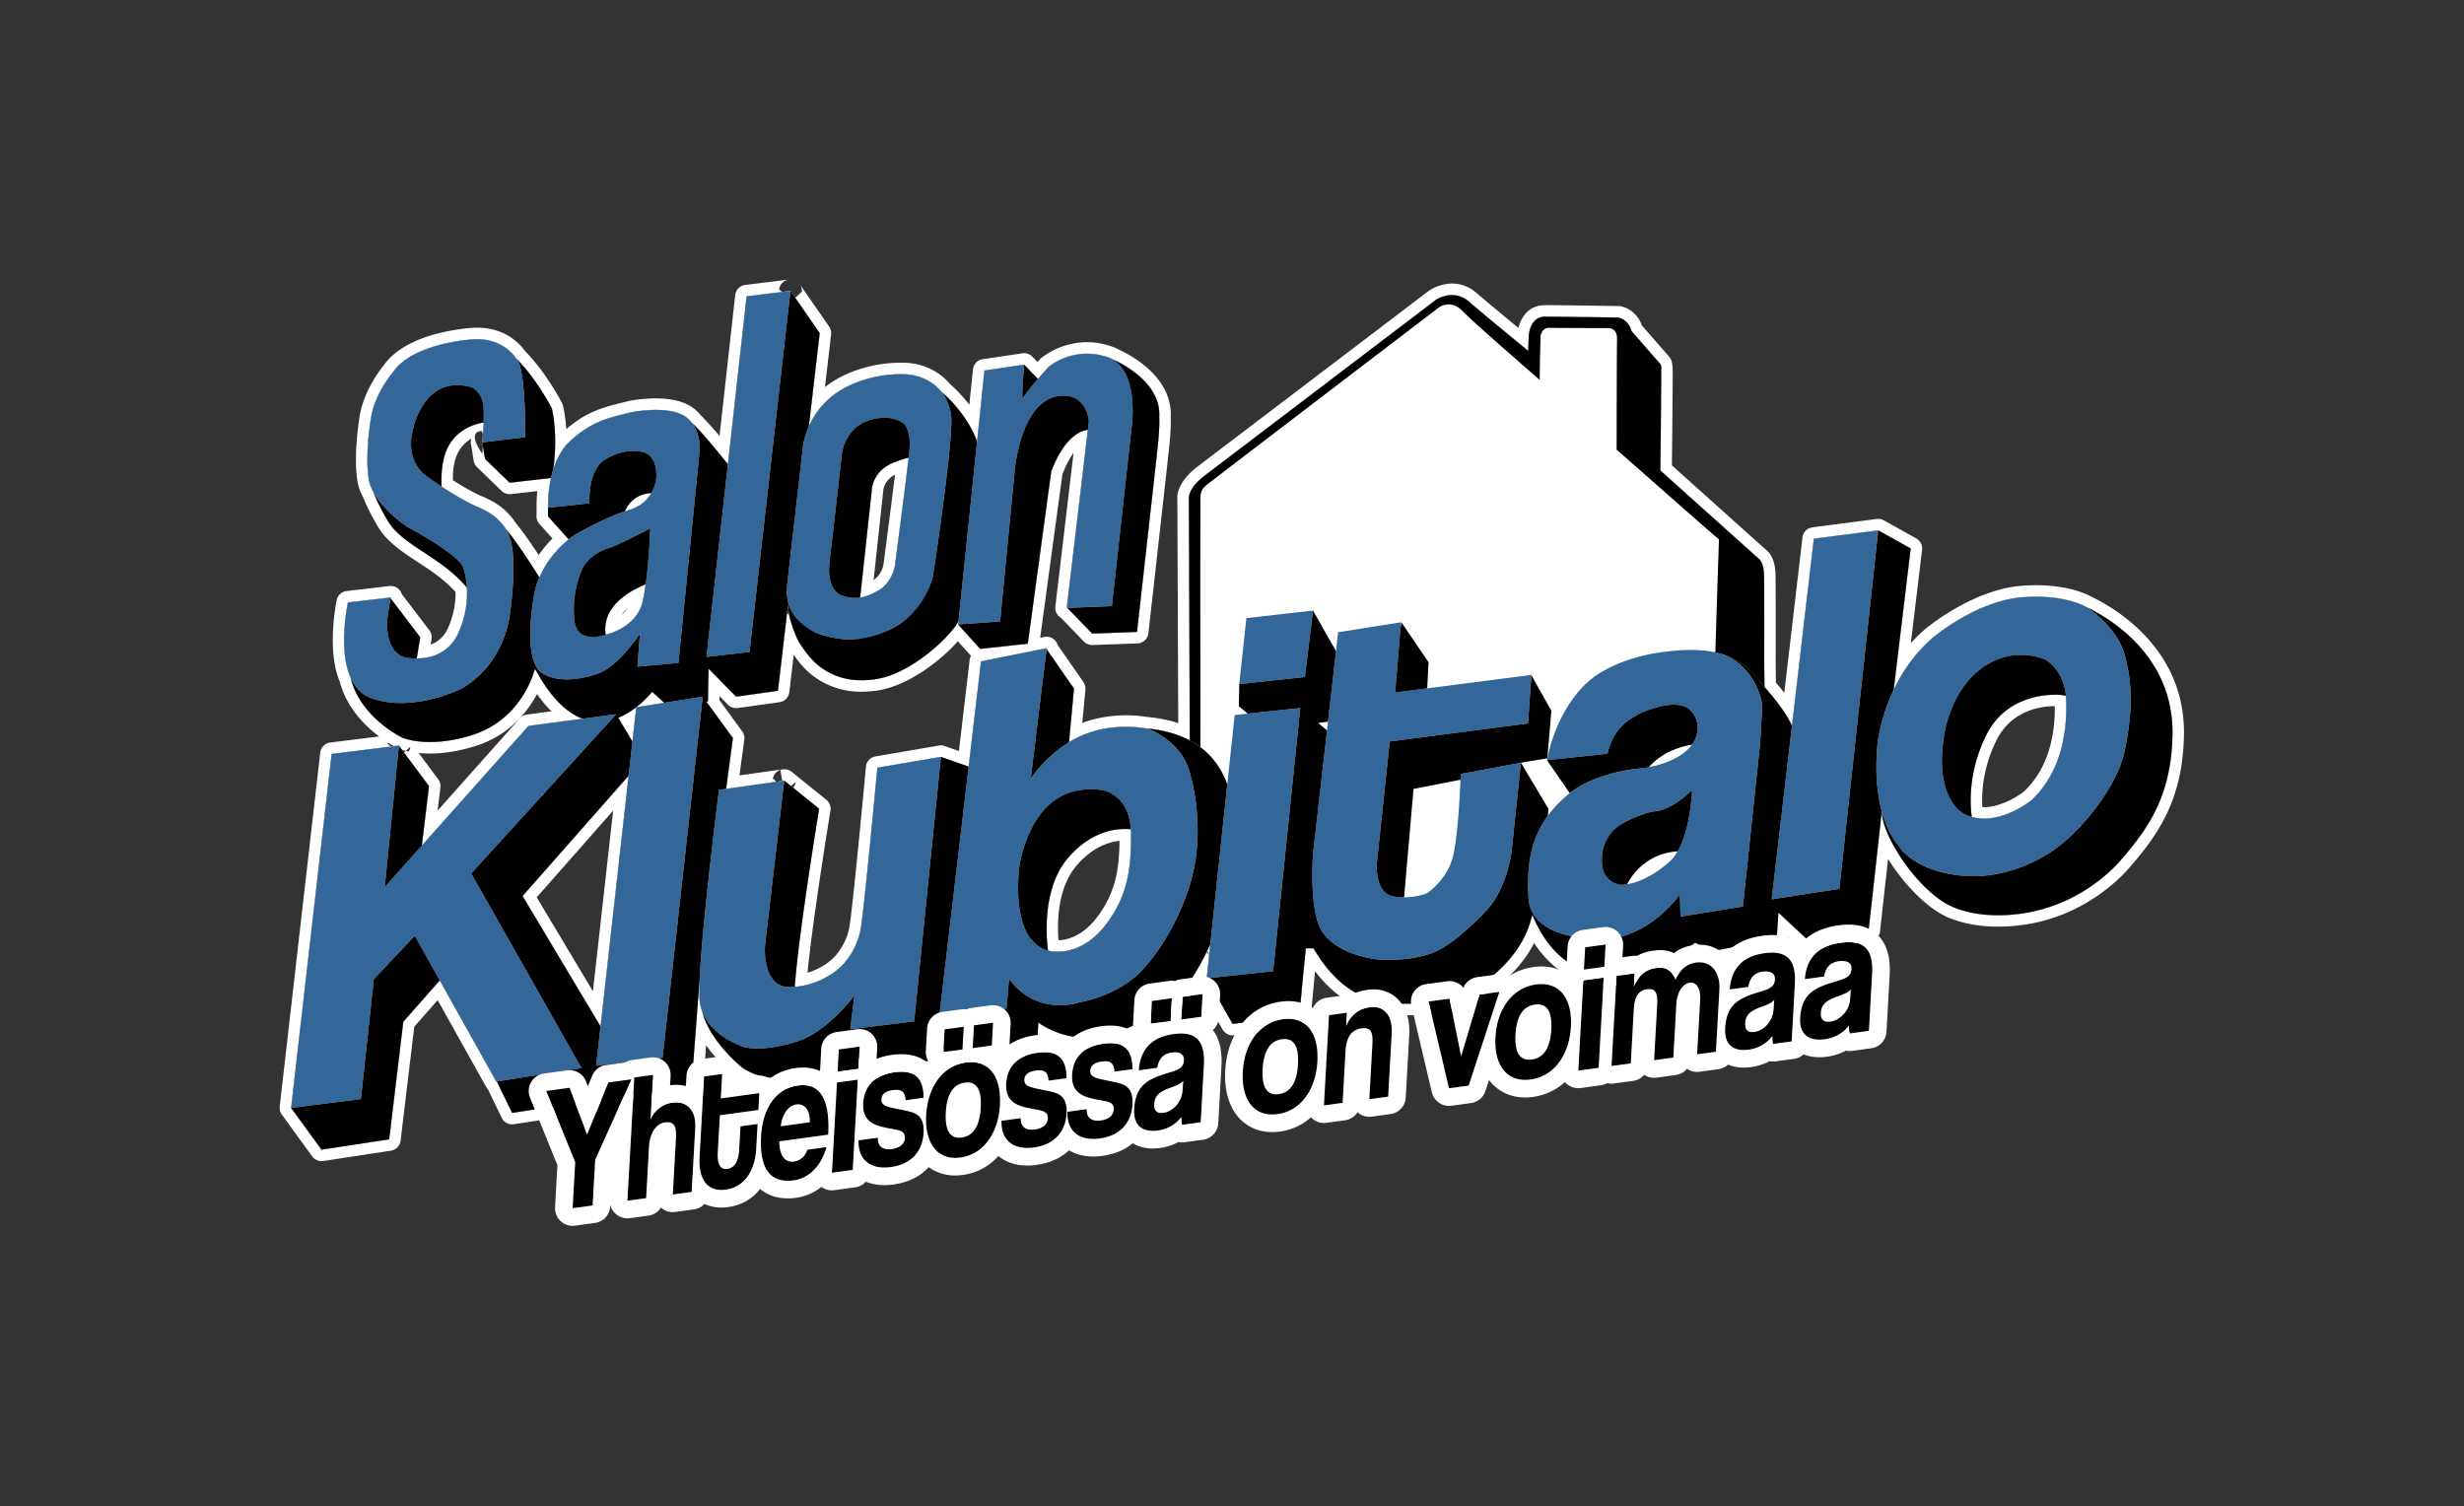 <svg xmlns="http://www.w3.org/2000/svg" xml:space="preserve" style="fill-rule:evenodd;clip-rule:evenodd;stroke-linejoin:round;stroke-miterlimit:2" viewBox="0 0 1289 788"><rect x="0" y="0" width="1289" height="788" fill="#333333" stroke="none"/><path d="M0 0h1288.765v787.3H0z" style="fill:none"/><path d="m412.358 315.365-5.4 46.025-21.861 3.061-14.423-14.627-.334 17.141-.84.077 13.907 19.051-3.546 26.582 30.375-4.284-.01.085.152-.053 18.144 14.647s-10.846 65.702-12.754 93.185c13.782-1.179 22.449-9.107 22.449-9.107s10.057-7.597 12.242-22.462 8.527-83.072 8.527-83.072l33.228-5.684 14.51 5.1 6.477-55.053 34.337-6.884-.053.434 14.357 20.716-2.615 28.017c2.534-1.569 5.271-2.988 8.189-4.133 13.442-5.275 26.322-3.994 31.371-3.167 9.581.806 17.353 3.042 23.608 6.361l.013.007-.503-126.794s-.233-2.878 3.27-7.072c1.246-1.491 2.964-3.149 5.332-4.902l120.539-91.622s8.485-6.016 16.626.207q.378.288.754.613c8.362 7.214 30.988 25.741 30.988 25.741l.328-8.033s.53-9.838 8.526-9.838 38.53.492 38.53.492 5.082.984 6.722 7.05l13.65 15.662c.636.73 1.111 1.082 1.611 1.925.485.818.268 2.451.269 3.462.016 8.554-.385 46.193-.44 51.331-.004.379-.02.415.05.576s.229.261.371.389l51.07 45.798s2.522 1.802 2.718 8.101c.13 4.183.136 24.382.105 43.015-.01 5.437.119 14.408.142 15.944 3.281 3.726 11.461 13.298 14.359 20.389l11.463-97.942 33.666-4.373 16.983 9.461-8.897 73.943c4.239-8.89 10.544-18.499 19.896-26.784 0 0 22.824-19.751 47.572-21.642 20.662-1.58 31.561 4.155 32.944 4.94 12.143 5.728 46.262 25.559 45.436 67.246-.607 30.647-11.861 47.751-25.852 63.927 0 0-16.228 21.317-46.104 28.062 0 0-23.402 6.201-43.067-2.186-16.934-7.223-36.821-36.026-37.04-50.017l-6.899 62.26-32.573 4.372-14.605-13.63c-.544 8.285-.897 13.633-.897 13.633l-33.982 6.6-8.665-4.473s-59.86 45.673-85.206-14.532a89 89 0 0 1-1.581 5.35c-6.559 19.675-25.358 31.043-25.358 31.043s-16.177 13.117-49.843 9.399c-18.547-2.047-30.584-16.1-37.656-28.31h-4.056l-1.452 14.637-1.924 20.778-34.922 4.098-13.554-23.826 1.871-17.597-.073.002c-2.45 5.35-8.618 18.014-14.478 23.607-7.675 7.324-41.956 39.656-75.42 17.16l-.656 13.554-39.568 4.372-10.712-5.246-.655 6.558-37.267 4.89-4.558-5.792s-19.452 7.589-29.635 9.232c-4.04.652-19.468 4.667-32.051-4.231 0 0-16.914-13.657-20.665-29.07a22.5 22.5 0 0 1-1.348-5.415c-.236-1.959-.262-5.105-.126-9.117-.033-.593-.05-.94-.05-.94l-4.248 56.362-32.863 2.824-60.868 9.235-7.865-16.212-.126-.223-.275.043-29.561-52.908-19.079 21.647-7.378 61.484-35.415 5.41-15.904-21.861 21.205-185.162 35.196-4.372-.003.031 15.743 21.174-3.731 31.086 55.76-62.567 28.305-3.774c-8.003-2.976-16.568-10.608-24.86-26.151-1.996 6.96-9.694 27.348-32.848 34.68-22.955 7.269-36.399 1.475-36.399 1.475s-22.134-10.33-27.241-31.458c-6.791-15.162-1.397-39.372-1.397-39.372l22.408-2.623-.081.472 15.492 20.351-1.811 11.109c6.756-.039 16.876-2.201 21.924-13.678 4.008-9.114 4.651-17.4 4.299-23.391-13.561-16.282-33.629-21.922-41.292-34.799-3.557-5.976-5.933-10.886-7.503-14.876-1.133-2.035-1.986-4.15-2.395-6.289-2.405-12.57.875-31.808.875-31.808 1.639-13.335 11.696-25.031 11.696-25.031 10.93-15.74 42.847-17.16 42.847-17.16 12.542-.397 19.088 6.469 21.733 10.259 10.71 10.678 18.491 25.92 18.491 25.92 2.748 12.595 1.658 25.351.75 31.9 1.671-5.305 4.353-10.658 8.65-14.63 11.587-10.712 20.331-12.351 32.463-15.303 0 0 18.801-3.716 27.764 2.186a15.2 15.2 0 0 1 3.662 3.389c3.758 3.642 9.64 10.159 18.805 21.764l9.777-87.893 22.954-2.843v.001l15.302 22.079-5.705 48.834c3.182-7.212 9.573-16.339 22.32-21.945 10.968-4.824 21.158-5.59 27.764-5.386 7.255.224 14.238 3.23 18.965 8.737q.228.266.45.54c6.711 5.661 15.313 16.22 18.513 26.06l3.856-37.267 20.767-3.069 7.197 7.48a286 286 0 0 1 5.649-6.379s13.647-11.626 31.969-4.59q1.037.4 1.964.931c8.893 4.025 24.975 14.305 23.897 29.956 0 0 .361 4.309-.684 14.432-1.008 9.766-10.934 97.99-10.934 97.99l-23.466.855-13.024-13.447-.27.01 11.047-93.166c-4.527.622-12.54 4.41-19.165 21.784l-12.252 90.115-24.894 2.74-11.546-12.788.219-2.117c-1.965 5.974-24.045 28.386-44.217 30.845-8.267 1.007-15.726.498-23.596-3.656-7.87-4.153-11.89-10.084-15.729-15.946-.61-.931-6.25-12.776-5.555-20.448l.007.02-.018-.073.011.053Zm-85.475-47.867.173-.054c3.099-.97 9.715-2.561 13.681-9.525-8.804.617-12.446 6.2-13.854 9.579m704.607 159.878c15.168 4.333 31.24-8.765 31.24-8.765 16.997-15.903 18.855-39.35 18.035-53.778q-.025-.453-.063-.895l-2.178-.363s-27.545-3.278-39.568 21.205c-9.465 19.274-8.363 36.245-7.466 42.595ZM264.549 276.622c4.12 4.994 9.854 12.914 17.613 25.468 2.351-5.424 6.889-13.135 15.327-19.937l-10.835-12.062.059-5.104c-.03-1.667-.041-7.865 1.517-14.926l-21.62 2.462-12.898-12.461-1.37-8.641-.051.006s.522-4.959.715-10.349c-.944.101-11.263 1.401-17.439 10.704-4.826 7.269-4.826 17.861-4.513 22.788 5.58 3.692 12.988 8.206 19.598 10.96 7.593 3.164 11.705 7.599 13.896 11.091Zm64.286 129.21-55.449 62.903 40.776 68.206zm219.366 91.416c3.057.82 5.443.555 5.443.555s13.335 1.093 24.922-14.21 13.117-29.294 13.117-47.22q0-1.32-.079-2.544c-5.973-.626-19.813-.099-32.713 14.786-12.819 14.791-11.923 38.015-10.689 48.632Zm-98.23-184.644c4.045-.621 7.107-2.411 8.659-3.187 7.706-3.853 9.428-12.789 9.428-12.789s5.521-42.019 7.288-57.215c-1.829.469-4.16 1.194-7.125 2.29-11.969 4.427-12.133 14.502-12.133 14.502zM316.86 332.081c.573-.182.905-.312.905-.312s14.974-3.498 18.254-16.505c.691-2.742 1.276-6.053 1.768-9.571-6.413 2.521-23.379 10.74-20.926 26.388Zm15.988 37.89c-2.646 2.043-5.829 4.061-9.404 5.499l7.393 12.475zm0 0 14.611-2.32-6.304-5.768s-3.127 4.09-8.308 8.088Z" style="fill:#fff"/><path d="m416.036 155.817 3.469-3.256a6 6 0 0 0-1.057-3.797l15.302 22.079a6 6 0 0 1 1.028 4.114l-3.221 27.573c3.201-2.552 6.986-4.904 11.461-6.872 11.995-5.276 23.139-6.114 30.364-5.891h.001c8.937.276 17.51 4.042 23.333 10.826l.001.001.188.222c3.26 2.812 6.875 6.637 10.189 10.955l1.92-18.554a6 6 0 0 1 5.091-5.318l20.767-3.069a6 6 0 0 1 5.201 1.775l2.675 2.78c.882-.982 1.429-1.577 1.429-1.577q.248-.27.528-.508s16.212-13.995 38.011-5.624q1.332.513 2.528 1.176c5.993 2.747 14.7 8.011 20.526 15.473 4.307 5.517 7.082 12.173 6.667 19.836.075 1.459.188 6.186-.727 15.051-1.009 9.771-10.94 98.045-10.94 98.045a6 6 0 0 1-5.744 5.325l-23.466.855a6 6 0 0 1-4.528-1.822l-12.077-12.469a6.002 6.002 0 0 1-2.866-5.848l9.533-80.396c-1.905 2.603-3.89 6.227-5.843 11.224l-11.628 85.527 2.208-.443a6 6 0 0 1 6.923 4.148l13.492 19.468a6 6 0 0 1 1.043 3.975l-1.621 17.369c14.24-5.3 27.74-4.059 33.326-3.17 6.316.547 11.908 1.681 16.853 3.295l-.466-117.407c-.093-.803-.341-5.281 4.664-11.273 1.484-1.777 3.518-3.765 6.335-5.854l120.511-91.601.16-.118s12.116-8.551 23.74.335q.516.394 1.03.837c4.904 4.231 14.734 12.368 21.99 18.345a20 20 0 0 1 1.22-3.522c1.967-4.274 5.764-8.411 12.712-8.411 8.016 0 38.627.493 38.627.493q.527.009 1.044.109s7.824 1.226 10.926 9.942l12.828 14.719c.91 1.045 1.531 1.598 2.247 2.804.924 1.556 1.106 4.59 1.11 6.513.014 7.795-.316 39.711-.417 49.27l49.13 44.058c.875.577 4.773 3.648 5.054 12.69.131 4.202.139 24.493.108 43.212v.002c-.008 4.122.065 10.288.111 13.657a161 161 0 0 1 4.377 5.346l9.518-81.321a6 6 0 0 1 5.187-5.253l33.666-4.373a6 6 0 0 1 3.693.708l16.983 9.461a6 6 0 0 1 3.037 5.958l-5.879 48.863a84 84 0 0 1 6.943-6.912l.052-.046s24.514-21.06 51.041-23.088c21.999-1.682 33.947 4.369 36.151 5.586 13.279 6.306 49.573 27.88 48.685 72.701-.642 32.385-12.44 50.518-27.209 67.613-1.66 2.11-18.876 23.189-49.354 30.094-2.095.521-26.313 6.239-46.812-2.504-11.013-4.697-23.345-17.595-31.411-30.613l-4.211 37.997a6 6 0 0 1-5.165 5.286l-32.573 4.372a6 6 0 0 1-4.892-1.56l-5.355-4.997-.067 1.009a6 6 0 0 1-4.843 5.494l-33.982 6.6a6 6 0 0 1-3.896-.558l-5.448-2.812c-5.3 3.521-16.686 10.323-29.948 13.638-12.983 3.245-27.631 3.131-40.489-5.561-5.1-3.448-9.955-8.275-14.274-14.895-8.001 15.576-21.992 25.027-24.426 26.589-2.473 1.893-20.044 14.208-53.975 10.462-16.175-1.785-28.041-11.586-36.214-22.285l-.32 3.221-1.922 20.758a6 6 0 0 1-5.275 5.406l-34.922 4.098a6 6 0 0 1-5.915-2.992l-12.384-21.769c-1.483 2.061-3.001 3.904-4.492 5.328-4.063 3.878-15.194 14.341-29.714 20.891-12.974 5.853-28.51 8.614-44.318 1.785l-.193 3.988a6 6 0 0 1-5.334 5.674l-39.568 4.372a6 6 0 0 1-3.298-.575l-3.263-1.598a6 6 0 0 1-4.684 3.47l-37.267 4.89a6 6 0 0 1-5.496-2.238l-1.845-2.345c-6.502 2.384-19.075 6.772-26.677 7.998-4.605.743-22.129 4.886-36.471-5.256a6 6 0 0 1-.305-.231s-8.174-6.711-14.89-16.214l-1.795 23.816a6 6 0 0 1-5.469 5.527l-32.669 2.808-60.675 9.206a6 6 0 0 1-6.298-3.313l-7.218-14.879a6 6 0 0 1-.887-1.206l-25.427-45.508-12.241 13.889-7.156 59.632a6 6 0 0 1-5.051 5.216l-35.415 5.41a6 6 0 0 1-5.758-2.401l-15.904-21.861a6 6 0 0 1-1.109-4.212l21.205-185.162a6 6 0 0 1 5.222-5.272l25.589-3.178c-7.509-5.66-17.162-15.239-20.627-28.801-7.101-16.64-1.553-42.616-1.553-42.616a6 6 0 0 1 5.159-4.655l22.408-2.623a6 6 0 0 1 6.416 4.144l14.467 19.004a6 6 0 0 1 1.148 4.6l-.474 2.904c3.518-1.308 6.992-3.897 9.172-8.854 3.112-7.078 3.932-13.588 3.871-18.65-7.551-8.41-16.955-13.677-24.817-19.048-6.61-4.516-12.232-9.163-15.711-15.008-3.657-6.145-6.125-11.229-7.787-15.385-1.353-2.502-2.348-5.102-2.849-7.721-2.434-12.721.516-31.844.827-33.781 1.728-13.696 11.254-25.856 12.856-27.818 5.098-7.192 13.851-11.986 22.706-14.906 12.361-4.075 24.655-4.616 24.655-4.616l.077-.003c15.042-.476 23.062 7.604 26.523 12.372 11.155 11.288 19.235 27.076 19.235 27.076.234.459.408.946.518 1.449.896 4.107 1.412 8.231 1.669 12.176 11.484-9.875 20.544-11.75 32.913-14.759q.127-.031.255-.056s7.406-1.469 15.449-1.245c6.045.168 12.356 1.394 16.778 4.306a21.2 21.2 0 0 1 4.821 4.366c2.412 2.362 5.646 5.832 9.964 10.926l8.197-73.685a6 6 0 0 1 5.226-5.291l22.954-2.843a6 6 0 0 0-5.259 5.73q-.02.508.028.964l-16.986 2.104-9.777 87.893c-9.165-11.606-15.047-18.122-18.805-21.764a15.3 15.3 0 0 0-3.662-3.389c-8.963-5.902-27.764-2.186-27.764-2.186-12.133 2.952-20.877 4.591-32.463 15.303-4.297 3.972-6.979 9.325-8.65 14.63.908-6.549 1.998-19.304-.75-31.9 0 0-7.781-15.242-18.491-25.92-2.644-3.79-9.191-10.656-21.733-10.259 0 0-31.917 1.421-42.847 17.16 0 0-10.057 11.696-11.696 25.031 0 0-3.279 19.237-.875 31.808.409 2.139 1.262 4.254 2.395 6.289 1.571 3.989 3.947 8.9 7.503 14.876 7.664 12.877 27.732 18.517 41.292 34.799.352 5.991-.291 14.277-4.299 23.391-5.047 11.478-15.168 13.639-21.924 13.678l1.811-11.109-15.492-20.351.081-.472-22.408 2.623s-5.394 24.21 1.397 39.372c5.107 21.128 27.241 31.458 27.241 31.458s13.444 5.793 36.399-1.475c23.154-7.332 30.853-27.72 32.848-34.68 8.292 15.543 16.858 23.175 24.86 26.151l-28.305 3.774-55.76 62.567 3.731-31.086-12.163-16.359a6 6 0 0 0 1.042-.989q.303-.342.556-.758l-.019-.004a5.996 5.996 0 0 0 .814-2.495l-2.36 2.146a36 36 0 0 1-2.009-.556l-1.604-2.158.003-.031-2.598.323a64 64 0 0 1-3.188-1.914 6 6 0 0 0-.2 1.18q-.044.613.015 1.153l-29.225 3.63-21.205 185.162 15.904 21.861 35.415-5.41 7.378-61.484 19.079-21.647 29.561 52.908.275-.043.126.223 7.865 16.212 60.868-9.235 32.863-2.824 4.248-56.362s.017.347.05.94c-.136 4.011-.11 7.157.126 9.117a22.4 22.4 0 0 0 1.348 5.415c3.751 15.413 20.665 29.07 20.665 29.07 12.583 8.898 28.011 4.883 32.051 4.231 10.183-1.643 29.635-9.232 29.635-9.232l4.558 5.792 37.267-4.89.655-6.558 10.712 5.246 39.568-4.372.656-13.554c33.464 22.495 67.745-9.836 75.42-17.16 4.713-4.498 9.624-13.569 12.642-19.732l1.339 1.489-1.301 12.232 13.554 23.826 34.922-4.098 1.924-20.778 1.452-14.637h4.056c7.072 12.21 19.109 26.262 37.656 28.31 33.666 3.717 49.843-9.399 49.843-9.399s18.8-11.368 25.358-31.043a89 89 0 0 0 1.581-5.35c25.346 60.205 85.206 14.532 85.206 14.532l8.665 4.473 33.982-6.6s.353-5.348.897-13.633l14.605 13.63 32.573-4.372 6.899-62.26c.219 13.991 20.106 42.794 37.04 50.017 19.665 8.388 43.067 2.186 43.067 2.186 29.875-6.745 46.104-28.062 46.104-28.062 13.991-16.176 25.245-33.28 25.852-63.927.826-41.687-33.293-61.518-45.436-67.246-1.383-.785-12.282-6.52-32.944-4.94-24.749 1.891-47.572 21.642-47.572 21.642-9.353 8.285-15.658 17.894-19.896 26.784l8.897-73.943-16.983-9.461-33.666 4.373-11.463 97.942c-2.899-7.091-11.079-16.663-14.359-20.389-.023-1.535-.153-10.506-.142-15.944.031-18.634.026-38.832-.105-43.015-.196-6.299-2.718-8.101-2.718-8.101l-51.07-45.798c-.142-.128-.301-.228-.371-.389s-.054-.197-.05-.576c.055-5.137.455-42.777.44-51.331-.002-1.011.216-2.644-.269-3.462-.5-.843-.975-1.195-1.611-1.925l-13.65-15.662c-1.639-6.066-6.722-7.05-6.722-7.05s-30.535-.492-38.53-.492-8.526 9.838-8.526 9.838l-.328 8.033s-22.626-18.527-30.988-25.741a16 16 0 0 0-.754-.613c-8.141-6.223-16.626-.207-16.626-.207l-120.539 91.622c-2.369 1.754-4.087 3.411-5.332 4.902-3.503 4.194-3.27 7.072-3.27 7.072l.503 126.794-.013-.007c-6.255-3.319-14.027-5.555-23.608-6.361-5.049-.827-17.929-2.108-31.371 3.167-2.918 1.145-5.655 2.565-8.189 4.133l2.615-28.017-14.357-20.716.053-.434-34.337 6.884-6.477 55.053-14.51-5.1-33.228 5.684s-6.34 68.207-8.527 83.072c-2.185 14.865-12.242 22.462-12.242 22.462s-8.667 7.928-22.449 9.107c1.908-27.484 12.754-93.185 12.754-93.185l-13.557-10.944c.611-.743 1.078-1.73 1.231-3.039l-2.358 2.129-3.46-2.793-.152.053.01-.085-1.012.143-.965-5.726.152-.053a6 6 0 0 1 5.736 1l18.144 14.647a6 6 0 0 1 2.151 5.646s-9.024 54.611-12.018 84.844c7.356-2.237 11.744-6.17 11.744-6.17q.208-.19.433-.36s8.125-6.325 9.922-18.547c2.178-14.808 8.488-82.754 8.488-82.754a6 6 0 0 1 4.963-5.359l33.228-5.684a6 6 0 0 1 3.001.254l7.438 2.614 5.601-47.608a6 6 0 0 1 .706-2.2l-6.889-7.631a79 79 0 0 1-6.157 6.281c-9.554 8.745-23.677 18.028-36.939 19.645-9.508 1.159-18.071.472-27.122-4.305-7.374-3.892-11.845-9.082-15.632-14.518l-2.293 19.542a6 6 0 0 1-5.127 5.243l-21.861 3.061a6 6 0 0 1-5.104-1.729l-4.429-4.491-.041 2.084 11.898 16.299a6 6 0 0 1 1.101 4.331l-2.5 18.743 22.544-3.179a6 6 0 0 0-5.143 5.448 6.3 6.3 0 0 0 .019 1.334l-24.414 3.443 3.546-26.582-13.907-19.051.84-.077.334-17.141 14.423 14.627 21.861-3.061 4.701-40.066q.336.04.678.041l-.076-.054h.011l-.001-.001.021.001-.576-.472.02-.173.574.646.037.001.35-.448.013.074-.276.358.292-.267c1.229 6.803 4.715 14.064 5.187 14.785 3.839 5.862 7.859 11.793 15.729 15.946s15.329 4.663 23.596 3.656c20.173-2.458 42.252-24.871 44.217-30.845l-.219 2.117 11.546 12.788 24.894-2.74 12.252-90.115c6.625-17.373 14.639-21.162 19.165-21.784l-11.047 93.166.27-.01 13.024 13.447 23.466-.855s9.926-88.224 10.934-97.99c1.045-10.122.684-14.432.684-14.432 1.078-15.652-15.004-25.931-23.897-29.956a14 14 0 0 0-1.964-.931c-18.322-7.036-31.969 4.59-31.969 4.59s-2.643 2.878-5.649 6.379l-7.197-7.48-20.767 3.069-3.856 37.267c-3.2-9.841-11.801-20.399-18.513-26.06a27 27 0 0 0-.45-.54c-4.727-5.507-11.711-8.513-18.965-8.737-6.606-.204-16.796.562-27.764 5.386-12.747 5.606-19.138 14.733-22.32 21.945l5.705-48.834-11.885-17.148a6 6 0 0 0 1.107-.991c.77-.818 1.358-1.958 1.462-3.546a6 6 0 0 1-1.463 3.546 5.8 5.8 0 0 1-1.146.934l-.859-1.24Zm-8.516-3.861.008-.155c.03-.472.671.034 1.523.933l-1.49.185a6.4 6.4 0 0 1-.042-.962ZM211.338 393.639l.952-.865q.713.177 1.545.35-.24.405-.537.762a5.6 5.6 0 0 1-1.078.94l-.882-1.186Zm-8.645-4.022.016-.187c.051-.505.761.107 1.676 1.131l-1.66.206a6.164 6.164 0 0 1-.032-1.15m429.884 109.702a34 34 0 0 1-1.049-1.895 171 171 0 0 0 1.521-3.227l.073-.002zm-228.32-91.422.02-.198c.061-.528.823.165 1.783 1.281l-1.764.249a5.914 5.914 0 0 1-.039-1.331Zm8.004-86.587a6 6 0 0 1-.594-.052l.046-.391.558.442h-.012zm-193.249 72.593 10.223 13.75a6 6 0 0 1 1.142 4.295l-1.454 12.114 43.046-48.301a6 6 0 0 1 3.686-1.955l12.799-1.707c-2.504-2.495-5.018-5.483-7.515-9.04-5.135 9.676-14.751 21.681-32.083 27.17-12.767 4.043-22.898 4.366-29.845 3.675Zm33.61-166.187c-.136-1.38-.434-2.321-.998-2.253-7.318.882.034 11.032.676 11.898.037-.354.214-2.106.326-4.163l1.088 6.862 12.898 12.461 21.62-2.462c-1.557 7.062-1.547 13.26-1.517 14.926l-.059 5.104 10.835 12.062c-8.438 6.801-12.976 14.513-15.327 19.937-7.759-12.554-13.493-20.474-17.613-25.468-2.191-3.492-6.303-7.928-13.896-11.091-6.61-2.754-14.018-7.268-19.598-10.96-.313-4.927-.313-15.519 4.513-22.788 6.176-9.303 16.495-10.604 17.439-10.704a162 162 0 0 1-.386 6.639Zm-.247 9.705c.082.001.32 0 .685-.044zm-5.836-4.291a6 6 0 0 1-.214-2.332s.048-.453.119-1.232c-2.042 1.201-4.169 2.961-5.877 5.533-3.232 4.868-3.715 11.549-3.645 16.13 4.882 3.125 10.728 6.549 16.038 8.761 8.899 3.708 13.765 8.944 16.453 13.098l.001.001c3.168 3.867 7.249 9.384 12.404 17.264a59 59 0 0 1 7.197-8.659l-6.823-7.597a6 6 0 0 1-1.536-4.079l.058-5.014c-.019-1.196-.022-4.193.37-8.094l-13.794 1.571a6 6 0 0 1-4.848-1.646l-12.898-12.461a6 6 0 0 1-1.757-3.376l-1.248-7.871Zm5.95 4.119-.164.148.018.024.146-.171Zm80.36 132.721c5.181-3.998 8.308-8.088 8.308-8.088l6.304 5.768zm0 0-2.012 17.974-7.393-12.475c3.575-1.438 6.758-3.456 9.404-5.499Zm-4.014 35.861L314.162 536.94l-40.776-68.206zm-8.079 18.238-39.973 45.346 29.395 49.169zm710.734 3.306c-.897-6.35-1.999-23.321 7.466-42.595 12.023-24.484 39.568-21.205 39.568-21.205l2.178.363q.038.44.063.895c.82 14.428-1.039 37.874-18.035 53.778 0 0-16.071 13.098-31.24 8.765Zm43.432-57.97c-6.559.011-22.61 1.789-30.581 18.02-7.051 14.359-7.752 27.319-7.326 34.815 3.507.179 6.948-.632 9.997-1.726 6.214-2.23 10.932-5.779 11.79-6.447 13.756-13.005 16.287-31.54 16.12-44.662M548.201 497.247c-1.234-10.618-2.13-33.841 10.689-48.632 12.9-14.886 26.739-15.412 32.713-14.786q.079 1.222.079 2.544c0 17.926-1.53 31.917-13.117 47.22s-24.922 14.21-24.922 14.21-2.386.265-5.443-.555Zm5.515-5.445q.209.002.418.02s10.38.388 19.648-11.852c9.927-13.111 11.68-25.224 11.879-40.133-5.885.649-14.244 3.485-22.236 12.707-9.926 11.452-10.46 28.564-9.709 39.258M316.86 332.08c-2.453-15.648 14.513-23.867 20.926-26.388-.492 3.518-1.076 6.829-1.768 9.571-3.279 13.007-18.254 16.505-18.254 16.505s-.332.13-.905.312Zm8.338-10.535a16 16 0 0 0 3.012-3.302l-.166.15c-1.034.945-2.013 1.992-2.846 3.151Zm1.684-54.048c1.408-3.379 5.05-8.962 13.854-9.579-3.966 6.963-10.582 8.555-13.681 9.525zm123.089 45.106 6.118-56.4s.164-10.074 12.133-14.502c2.965-1.097 5.296-1.821 7.125-2.29-1.767 15.196-7.288 57.215-7.288 57.215s-1.722 8.936-9.428 12.789c-1.552.776-4.615 2.566-8.659 3.187Zm7.029-9.162c3.809-2.516 4.948-6.947 5.137-7.806.348-2.651 3.91-29.802 6.093-47.378-5.724 3.067-6.142 8.044-6.142 8.044a6 6 0 0 1-.034.55L457 303.442Z" style="fill:#fff"/><path d="M625.177 388.945a41 41 0 0 0-2.78-1.625v-.001l.013.007-.503-126.794s-.233-2.878 3.27-7.072c1.246-1.491 2.964-3.149 5.332-4.902l120.539-91.622s8.485-6.016 16.626.207q.378.288.754.613c8.362 7.214 30.988 25.741 30.988 25.741l.328-8.033s.53-9.838 8.526-9.838 38.53.492 38.53.492 5.082.984 6.722 7.05l13.65 15.662c.636.73 1.111 1.082 1.611 1.925.485.818.268 2.451.269 3.462.016 8.554-.385 46.193-.44 51.331-.004.379-.02.415.05.576s.229.261.371.389l51.07 45.798s2.522 1.802 2.718 8.101c.13 4.183.136 24.382.105 43.015-.011 5.961.145 16.17.145 16.17v117.807H625.177v-88.458Z" style="fill:#fff"/><path d="M252.292 231.427s1.312-12.46.546-19.347c-.764-6.886-5.683-9.291-5.683-9.291s-11.04-4.263-19.791 2.514c-8.75 6.777-11.033 18.254-11.033 18.254-5.028 17.489 6.012 24.922 6.012 24.922s15.625 11.766 28.31 17.052c14.428 6.012 16.286 16.614 16.286 16.614s3.825 9.399-.109 38.584c-3.935 29.184-25.577 39.568-25.577 39.568s-25.359 12.789-47.001 4.919c-21.642-7.869-12.242-50.061-12.242-50.061l22.408-2.623-1.53 8.963c-2.295 19.893 8.416 22.297 8.416 22.297s20.658 5.138 28.638-13.007c7.979-18.144 2.623-33.009 2.623-33.009-.765-6.996-29.403-22.08-29.403-22.08S195.455 264 193.05 251.431s.875-31.808.875-31.808c1.639-13.335 11.696-25.031 11.696-25.031 10.93-15.74 42.847-17.16 42.847-17.16 17.27-.547 23.172 12.679 23.172 12.679 3.567 10.712 3.091 38.612 3.091 38.612l-22.437 2.706Zm-63.506 343.544-36.508 4.591L173.483 394.4l35.196-4.372-7.433 74.108 75.202-84.383 45.907-6.121-75.858 83.29 57.713 101.871-44.597 6.996-42.628-76.294-21.424 22.735-6.777 62.741Zm157.836-21.642-34.759 4.153 20.986-187.511 34.76-5.52-20.987 188.879ZM497.68 218.857c.438 16.614-9.619 82.634-9.619 82.634s-3.093 15.915-17.051 24.703c-12.776 8.044-19.11 8.264-26.233 8.307-5.866.035-12.183-1.458-16.157-2.859-4.946-1.743-17.127-6.404-17.086-23.52l8.485-74.126s1.804-22.462 25.414-32.846c10.968-4.824 21.158-5.59 27.764-5.386 7.255.224 14.238 3.23 18.965 8.737 2.946 3.433 5.353 8.126 5.517 14.357Zm-21.915 16.778c.984-9.837-2.623-13.805-2.623-13.805s-6.066-5.871-18.528-1.935c-12.461 3.935-14.1 16.887-14.1 16.887s-4.919 42.957-6.558 57.385 5.739 17.051 5.739 17.051c9.017 3.936 16.246-.458 18.937-1.803 7.706-3.853 9.428-12.789 9.428-12.789s6.722-51.155 7.706-60.992Zm-117.447-17.871c8.962 5.902 7.651 18.364 7.651 18.364l-11.039 110.67-21.478 1.968 1.312-17.215s-10.985 16.833-21.642 20.658c0 0-17.871 7.214-29.349 0-11.477-7.214-3.935-43.12-3.935-43.12s3.033-16.642 20.331-28.964c0 0 16.15-9.32 26.888-12.681 3.916-1.225 13.445-3.443 16.151-16.232 0 0 1.967-13.034-7.624-14.92-10.764-2.117-20.003 4.755-20.003 4.755s-7.706 4.864-7.214 22.188c0 0-21.642 2.624-21.642 2.186 0-.437-.945-23.157 11.367-34.54 11.587-10.712 20.331-12.351 32.463-15.303 0 0 18.801-3.716 27.764 2.186Zm-22.298 97.5c3.279-13.007 4.153-38.804 4.153-38.804s-17.239 8.899-21.424 10.166c-10.11 3.061-13.663 10.056-13.663 10.056s-6.339 11.477-4.591 27.982c1.41 13.306 17.271 7.105 17.271 7.105s14.974-3.498 18.254-16.505m775.515 27.544c4.129 15.31 4.153 29.1 0 49.747-4.154 20.645-26.015 45.732-40.224 54.093 0 0-20.549 14.209-45.907 11.367-25.359-2.842-32.273-15.713-32.273-15.713s-14.456-14.619-11.013-52.329c0 0 2.569-33.01 28.419-55.909 0 0 22.824-19.751 47.572-21.642 22.164-1.695 33.095 5.028 33.095 5.028s16.122 9.756 20.331 25.358m-48.804 75.803c16.997-15.903 18.855-39.35 18.035-53.778s-10.657-19.675-10.657-19.675-17.336-8.433-34.759 5.411c-15.166 12.051-18.199 33.447-18.199 33.447-5.902 35.251 10.902 42.055 10.902 42.055 16.068 7.706 34.677-7.46 34.677-7.46ZM948.89 281.816l33.666-4.373-20.331 187.567-35.415 5.465zm-248.996 50.061v-1.093l33.01-5.246-3.061 36.725 71.267-9.181-1.749 25.376-72.359 9.435-6.777 64s-1.093 15.303 8.744 17.051 17.707-1.748 17.707-1.748 9.4-6.34 12.898-17.271c3.498-10.93 4.591-45.034 4.591-45.034l31.479-5.902-4.809 45.69s-1.995 20.494-14.291 32.709c0 0-13.199 14.182-24.02 19.674-13.077 6.637-32.053 4.837-32.053 4.837s-23.905-2.254-30.414-17.653c-5.083-12.023-3.17-37.601-3.17-37.601l13.007-114.769Zm-17.27 22.298-34.322 3.716 3.716-34.54 34.869-3.935zm-36.726 19.893 34.322-3.716-14.21 137.723-34.759 3.717zm-23.173 31.261s8.526 27.982 0 56.62-24.922 45.197-24.922 45.197-10.056 12.733-33.447 17.324c0 0-22.079 7.433-36.508-12.46l-1.312 15.521-35.414 6.121 22.079-187.677 34.337-6.884-8.322 68.206s10.93-16.396 28.201-23.172c17.27-6.777 33.611-2.733 33.611-2.733s17.762 6.45 21.697 23.938Zm-44.159 78.262c11.587-15.303 13.117-29.294 13.117-47.22 0-19.893-13.773-22.735-13.773-22.735s-15.546-4.021-28.2 6.559c-13.335 11.149-16.396 32.572-16.396 32.572-3.498 30.824 6.996 39.568 6.996 39.568 5.465 6.34 13.335 5.466 13.335 5.466s13.335 1.093 24.922-14.21Zm-202.432-70.392 34.103-4.809-10.057 86.35s-1.748 22.08 13.335 21.643c15.084-.438 24.703-9.236 24.703-9.236s10.057-7.597 12.242-22.462 8.527-83.072 8.527-83.072l33.228-5.684-13.99 138.38-33.447 4.153 2.185-17.707s-14.647 20.112-31.479 24.485c0 0-20.112 6.558-29.731 1.093 0 0-17.792-6.559-19.717-22.517-1.925-15.959 10.098-110.616 10.098-110.616Zm15.958-72.141-22.517 2.623 20.987-188.659 22.954-2.843zm512.355 2.681c15.237 7.973 17.475 25.089 17.475 25.089l-1.148 20.166-9.018 85.258-32.627 5.246-.328-11.64s-18.653 27.37-47.31 22.94c0 0-30.67-.096-31.881-21.137-1.21-21.039 2.156-38.578 20.658-54.023 14.43-12.045 37.862-13.652 37.862-13.652s21.392-1.799 28.254-14.395c0 0 4.944-8.859-2.12-16.057-7.063-7.198-25.921 1.255-27.548 2.325-2.523 1.661-12.511 5.79-15.767 20.433l-31.667 3.393s3.354-22.198 18.691-38.366c15.338-16.169 43.879-18.459 43.879-18.459s20.86-3.261 32.593 2.879ZM873.569 450.6c10.899-10.215 11.594-37.374 11.594-37.374s-9.392 9.854-18.673 11.086c-1.585.21-3.158.476-4.692.957-4.433 1.391-12.937 4.456-17.291 8.637-4.806 4.616-7.367 11.627-6.308 19.102 1.278 9.014 9.487 9.883 9.487 9.883 13.168-.082 25.883-12.291 25.883-12.291M514.981 193.831l20.767-3.069s-1.63 19.291-.575 17.507c2.98-5.038 13.421-16.406 13.421-16.406s13.647-11.626 31.969-4.59c16 6.144 11.368 36.725 11.368 36.725l-10.285 93.099-23.6.902 11.587-97.718s-1.093-15.083-15.74-13.117c-20.057 2.695-23.036 38.69-23.036 38.69l-7.679 79.249-21.943 1.58 13.745-132.854Z" style="fill:#369"/><path d="m537.677 336.736-24.894 2.74-11.545-12.788 21.943-1.58 7.679-79.249s2.98-35.996 23.036-38.69c14.647-1.967 15.74 13.117 15.74 13.117l-.54 4.552c-4.527.622-12.54 4.41-19.165 21.784l-12.252 90.115Zm-249.446-86.674-21.62 2.462-12.898-12.461-1.37-8.641 22.387-2.699s.477-27.9-3.091-38.612c0 0-.442-.991-1.439-2.42 10.71 10.678 18.491 25.92 18.491 25.92 2.748 12.595 1.658 25.351.75 31.9a54 54 0 0 0-1.21 4.551M259.89 565.747l44.322-6.952-57.713-101.871 75.858-83.29-17.602 2.347c-8.003-2.976-16.568-10.608-24.86-26.151-1.996 6.96-9.694 27.348-32.848 34.68-22.955 7.269-36.399 1.475-36.399 1.475s-22.134-10.33-27.241-31.458c2.174 4.854 5.597 8.781 10.845 10.689 21.642 7.87 47.001-4.919 47.001-4.919s21.642-10.384 25.577-39.568c3.935-29.185.109-38.584.109-38.584s-.417-2.379-2.389-5.523c4.12 4.994 9.854 12.914 17.613 25.468-1.811 4.178-2.325 6.998-2.325 6.998s-7.543 35.906 3.935 43.12 29.349 0 29.349 0c10.657-3.825 21.642-20.658 21.642-20.658l-1.312 17.215 21.478-1.968 11.039-110.67s.913-8.673-3.989-14.975c3.758 3.642 9.64 10.159 18.805 21.764l-11.209 100.766 22.517-2.623 21.424-188.878 15.302 22.079-5.705 48.834c-2.712 6.146-3.094 10.901-3.094 10.901l-8.485 74.126c-.007 2.854.343 4.949.823 7.242l-5.4 46.025-21.861 3.061-14.423-14.627-.334 17.141-.84.077 13.907 19.051-3.546 26.582-3.728.526s-9.252 72.84-10.225 101.5c-.033-.593-.05-.94-.05-.94l-4.248 56.362-32.863 2.824-60.868 9.235-7.865-16.212-.126-.223Zm68.945-159.914-55.449 62.903 40.776 68.206-2.299 20.541 34.759-4.153 20.987-188.879-20.148 3.2-6.304-5.768s-3.127 4.09-8.308 8.088c-2.646 2.043-5.829 4.061-9.404 5.499l7.393 12.475-2.002 17.888Zm-98.782 107.049-19.079 21.647-7.378 61.484-35.415 5.41-15.904-21.861 36.508-4.591 6.777-62.741 21.424-22.735zm137.33 16.351c4.646 12.042 18.369 17.101 18.369 17.101 9.619 5.465 29.731-1.093 29.731-1.093 16.833-4.373 31.479-24.485 31.479-24.485l-2.185 17.707 33.447-4.153 13.99-138.38 14.51 5.1-15.602 132.624 35.414-6.121 1.312-15.521c14.429 19.894 36.508 12.46 36.508 12.46 23.392-4.591 33.447-17.324 33.447-17.324s16.396-16.56 24.922-45.197 0-56.62 0-56.62c-3.935-17.488-21.697-23.938-21.697-23.938s-.803-.199-2.24-.434c9.581.806 17.353 3.042 23.608 6.361a43 43 0 0 1 4.552 2.812c.33.224.973.679 1.023.715l.003.002c6.841 5.127 11.321 11.865 14.068 19.469l-8.92 83.88-.073.002c-2.45 5.35-8.618 18.014-14.478 23.607-7.675 7.324-41.956 39.656-75.42 17.16l-.656 13.554-39.568 4.372-10.712-5.246-.655 6.558-37.267 4.89-4.558-5.792s-19.452 7.589-29.635 9.232c-4.04.652-19.468 4.667-32.051-4.231 0 0-16.914-13.657-20.665-29.07Zm723.67-211.87c12.143 5.728 46.262 25.559 45.436 67.246-.607 30.647-11.861 47.751-25.852 63.927 0 0-16.228 21.317-46.104 28.062 0 0-23.402 6.201-43.067-2.186-16.934-7.223-36.821-36.026-37.04-50.017l-6.899 62.26-32.573 4.372-14.605-13.63c-.544 8.285-.897 13.633-.897 13.633l-33.982 6.6-8.665-4.473s-59.86 45.673-85.206-14.532a89 89 0 0 1-1.581 5.35c-6.559 19.675-25.358 31.043-25.358 31.043s-16.177 13.117-49.843 9.399c-18.547-2.047-30.584-16.1-37.656-28.31h-4.056l-1.452 14.637-1.924 20.778-34.922 4.098-13.554-23.826 34.759-3.717 14.21-137.723-27.509 2.979-4.626-3.91.218-11.53 34.322-3.716 4.263-34.759 12.017 21.196-4.183 36.912-5.139.697 4.62 3.883-7.315 64.542s-1.913 25.578 3.17 37.601c6.509 15.399 30.414 17.653 30.414 17.653s18.976 1.8 32.053-4.837c10.821-5.492 24.02-19.674 24.02-19.674 12.296-12.215 14.291-32.709 14.291-32.709l4.809-45.69-31.479 5.902s-.036 1.12-.116 3.02l-24.587 4.794-4.941 56.728a32 32 0 0 1-5.553-.489c-9.837-1.748-8.744-17.051-8.744-17.051l6.777-64 72.359-9.435 1.745-25.312.004-.001 10.462 18.699-2.112 24.844-13.815 2.301 14.429 24.209s-.108 1.274-.323 3.481c-9.293 12.683-11.071 26.796-10.14 42.982 1.211 21.04 31.881 21.137 31.881 21.137 28.658 4.43 47.31-22.94 47.31-22.94l.328 11.64 32.627-5.246 9.018-85.258 1.148-20.166s-2.238-17.117-17.475-25.089c-2.13-1.115-4.562-1.92-7.114-2.49 0 0 2.885.584 4.448 1.176a41.5 41.5 0 0 1 4.859 2.181 47 47 0 0 1 5.199 3.164c5.163 3.616 8.051 7.81 9.862 10.051.552.683 12.152 13.194 15.726 21.936l-10.617 90.717 35.415-5.465 20.331-187.567 16.983 9.461-8.897 73.943c-7.476 15.681-8.523 29.126-8.523 29.126-3.443 37.71 11.013 52.329 11.013 52.329s6.913 12.871 32.273 15.713c25.358 2.842 45.907-11.367 45.907-11.367 14.21-8.362 36.07-33.448 40.224-54.093s4.129-34.437 0-49.747c-4.209-15.603-20.331-25.358-20.331-25.358q0-.001-.151-.088Zm-10.351 46.577-2.178-.363s-27.545-3.278-39.568 21.205c-9.465 19.274-8.363 36.245-7.466 42.595a22 22 0 0 1-3.438-1.304s-16.805-6.804-10.902-42.055c0 0 3.033-21.396 18.199-33.447 17.423-13.844 34.759-5.411 34.759-5.411s9.429 5.03 10.594 18.781ZM821.185 414.9l-11.901-17.212 31.667-3.393c3.257-14.643 13.245-18.772 15.767-20.433 1.626-1.07 20.484-9.523 27.548-2.325s2.12 16.057 2.12 16.057a18 18 0 0 1-1.225 1.936c-13.506 2.263-20.489 9.308-22.585 11.8-2.679.51-4.445.659-4.445.659s-22.463 1.54-36.946 12.91Zm56.447 30.438c-15.406 1.176-23.055 10.844-26.471 17.268-1.148.18-2.309.282-3.473.289 0 0-8.209-.869-9.487-9.883-1.059-7.475 1.501-14.487 6.308-19.102 4.355-4.181 12.858-7.246 17.291-8.637 1.534-.482 3.108-.747 4.692-.957 9.28-1.232 18.673-11.086 18.673-11.086s-.512 19.976-7.533 32.108M732.641 328.705l.484-3.165 14.188 20.889-.684 13.674-16.786 2.162 2.797-33.56Zm-185.155 10.823 14.357 20.716-2.615 28.017c-12.463 7.716-20.011 19.039-20.011 19.039zm-46.03-14.957c-1.965 5.974-24.045 28.386-44.217 30.845-8.267 1.007-15.726.498-23.596-3.656-7.87-4.153-11.89-10.084-15.729-15.946-.61-.931-6.25-12.776-5.555-20.448.046.122.144.556.184.693 2.483 8.399 10.105 12.867 13.439 14.511 3.596 1.774 11.632 3.953 18.796 3.933 7.54-.021 17.547-2.434 26.233-8.307 13.664-9.239 17.051-24.703 17.051-24.703s10.057-66.019 9.619-82.634c-.105-3.982-1.902-9.508-4.337-12.868a19 19 0 0 0-.542-.71l-.188-.239c6.711 5.661 15.313 16.22 18.513 26.06zm90.148 109.259c-5.973-.626-19.813-.099-32.713 14.786-12.819 14.791-11.923 38.015-10.689 48.632-2.495-.669-5.437-2.061-7.892-4.911 0 0-10.493-8.744-6.996-39.568 0 0 3.061-21.424 16.396-32.572 12.654-10.58 28.2-6.559 28.2-6.559s12.58 2.596 13.694 20.192m-181.376-25.353.152-.053 18.144 14.647s-10.846 65.702-12.754 93.185q-1.105.095-2.254.129c-15.083.437-13.335-21.643-13.335-21.643zM208.677 390.06l15.743 21.174-3.731 31.086-19.443 21.816 7.43-74.077Zm327.072-199.295 7.197 7.48c-2.969 3.458-6.291 7.524-7.772 10.027-1.055 1.784.575-17.507.575-17.507m41.741-4.411c4.458.917 30.293 12.107 28.936 31.809 0 0 .361 4.309-.684 14.432-1.008 9.766-10.934 97.99-10.934 97.99l-23.466.855-13.024-13.447 23.33-.892 10.285-93.099s5.082-33.692-14.443-37.648m-102.142 53.059c-1.829.469-4.16 1.194-7.125 2.29-11.969 4.427-12.133 14.502-12.133 14.502l-6.118 56.4c-2.967.455-6.462.281-10.277-1.384 0 0-7.378-2.623-5.739-17.051s6.558-57.385 6.558-57.385 1.639-12.953 14.1-16.887c12.461-3.936 18.528 1.935 18.528 1.935s3.607 3.967 2.623 13.805c-.092.922-.235 2.206-.417 3.776Zm-188.634 25.576.009.433c0 .438 21.642-2.186 21.642-2.186-.492-17.324 7.214-22.188 7.214-22.188s9.238-6.872 20.003-4.755c9.591 1.885 7.624 14.92 7.624 14.92-.564 2.666-1.425 4.873-2.469 6.708-8.804.617-12.446 6.2-13.854 9.579-10.738 3.406-26.715 12.626-26.715 12.626a56 56 0 0 0-2.678 2.03l-10.835-12.062zm-33.707-43.91c-.944.101-11.263 1.401-17.439 10.704-4.826 7.269-4.826 17.861-4.513 22.788-5.128-3.393-8.712-6.092-8.712-6.092s-11.039-7.432-6.012-24.922c0 0 2.283-11.476 11.033-18.254 8.751-6.777 19.791-2.514 19.791-2.514s4.919 2.405 5.683 9.291c.283 2.542.282 5.844.169 8.997Zm84.78 84.615c-6.413 2.521-23.379 10.74-20.926 26.388-3.384 1.075-15.16 3.964-16.366-7.417-1.748-16.505 4.591-27.982 4.591-27.982s3.552-6.995 13.663-10.056c4.185-1.267 21.424-10.166 21.424-10.166s-.544 16.065-2.385 29.233Zm-133.451 7.31 15.492 20.351-1.811 11.109c-3.925.023-6.714-.671-6.714-.671s-10.712-2.405-8.416-22.297zm39.903-5.61c-13.561-16.282-33.629-21.922-41.292-34.799-3.557-5.976-5.933-10.886-7.503-14.876 5.525 9.923 17.717 17.976 17.717 17.976s28.638 15.084 29.403 22.08c0 0 1.327 3.682 1.676 9.618Z"/><path d="M627.971 390.846c-.05-.035-.693-.49-1.023-.715a43 43 0 0 0-4.552-2.811v-.001l.013.007-.503-126.794s-.428-5.289 8.602-11.974l120.539-91.622s9.018-6.394 17.38.82 30.988 25.741 30.988 25.741l.328-8.033s.53-9.838 8.526-9.838 38.53.492 38.53.492 5.082.984 6.722 7.05l13.65 15.662c.636.73 1.111 1.082 1.611 1.925.485.818.268 2.451.269 3.462.016 8.554-.385 46.193-.44 51.331-.004.379-.02.415.05.576s.229.261.371.389l51.07 45.798s2.522 1.802 2.718 8.101c.13 4.183.136 24.382.105 43.015-.011 5.961.145 16.17.145 16.17s-6.069-8.209-11.232-11.825a47 47 0 0 0-5.199-3.164 42 42 0 0 0-4.859-2.181c-1.539-.546-3.052-.816-4.439-1.177 0 0 1.51-48.047 1.885-58.053.012-.327.053-.714-.062-.981s-.387-.415-.63-.622c-8.385-7.152-47.162-41.486-52.272-45.864-.363-.311-.379-.331-.504-.5-.066-.088-.052-.224-.051-.685.008-6.221.069-51.468.218-57.224.153-5.95-4.591-5.683-4.591-5.683s-27-.03-30.876-.152c-3.773-.118-4.537 4.086-4.537 4.086s-.515 19.306-.438 23.168v.004l-.003-.003c-.377-.327-34.351-29.763-40.439-36.067-6.121-6.339-12.136-1.96-12.136-1.96S652.406 237.34 631.716 253.31c-1.152.89-2.325 1.964-2.949 3.222s-.786 2.859-.794 4.325c-.132 22.386 0 129.99 0 129.99ZM310.028 630.635l-10.477 1.434 1.35-24.085-15.116-37.257 12.211-1.671 9.101 24.464 11.175-27.239 12.06-1.65-18.965 42.111zm51.805-7.09-9.874 1.351 1.64-29.266c.398-7.101-1.363-9.05-5.81-8.441-4.899.671-7.903 6.223-8.258 12.556l-1.516 27.059-9.799 1.341 3.613-64.482 9.799-1.341-1.312 23.413c1.669-4.418 6.369-8.203 11.344-8.884 7.613-1.042 12.572 3.897 12.045 13.301zm24.844-22.063.688-12.282 8.962-1.227-.753 13.434c-.559 9.979-5.503 19.511-15.799 20.92-10.666 1.46-14.393-6.79-13.823-16.962l2.366-42.22 9.481-1.297-.715 12.762 20.147-2.757-.495 8.828-20.147 2.757-1.086 19.383c-.333 5.949 1.103 9.181 5.028 8.643 3.852-.527 5.817-4.129 6.145-9.982Zm46.592-7.9-25.553 3.497c-.096 7.059 2.811 11.232 7.635 10.572 3.166-.433 6.068-2.83 6.929-6.185l10.1-1.382c-2.804 10.001-9.216 16.306-17.131 17.389-12.362 1.692-18.059-6.098-17.102-23.178.817-14.585 7.902-24.886 19.284-26.444s16.885 7.021 15.837 25.732Zm-24.81-4.413 15.151-2.073c.242-6.984-3.188-9.847-7.032-9.321-3.92.536-7.376 4.818-8.118 11.395Zm37.641 22.843-10.89 1.49 2.646-47.21 10.89-1.49zm2.963-52.871-10.89 1.49.651-11.611 10.89-1.49zm34.092 15.14-9.422 1.289c-.27-4.534-2.138-5.897-6.585-5.288-3.693.505-5.869 1.946-6.024 4.728s1.815 3.656 5.729 4.548c4.135.958 8.071 1.466 10.855 2.514 3.807 1.479 5.81 4.442 5.466 10.583-.548 9.787-6.53 16.414-17.082 17.859-11.382 1.558-17.332-4.389-16.945-13.964l10.1-1.382c-.247 4.414 2.547 6.602 7.296 5.953 3.467-.475 6.633-2.241 6.832-5.791.188-3.358-2.542-4.032-5.654-4.559-6.149-1.063-9.541-1.932-12.061-3.682-3.311-2.308-4.313-5.789-4.076-10.011.446-7.964 5.082-14.597 16.388-16.145 10.703-1.465 15.226 3.249 15.184 13.348Zm19.381 31.246c-12.198 1.669-18.839-7.515-18.016-22.196.839-14.969 8.834-25.871 20.802-27.509 11.814-1.617 18.63 7.163 17.786 22.228-.839 14.969-8.834 25.871-20.571 27.477Zm.586-10.459c6.06-.829 9.398-6.047 9.936-15.643s-2.267-13.877-8.328-13.048c-6.06.829-9.393 5.951-9.93 15.547-.538 9.596 2.262 13.973 8.323 13.144Zm.372-46.042-9.973 1.365.667-11.898 9.973-1.365zm15.343-2.1-9.973 1.365.667-11.898 9.973-1.365zm39.106 17.12-9.422 1.289c-.27-4.534-2.138-5.897-6.585-5.288-3.693.505-5.869 1.946-6.024 4.728s1.815 3.656 5.729 4.548c4.135.958 8.071 1.466 10.855 2.514 3.807 1.479 5.81 4.442 5.466 10.583-.548 9.787-6.53 16.414-17.082 17.859-11.382 1.558-17.332-4.389-16.945-13.964l10.1-1.382c-.247 4.414 2.547 6.602 7.296 5.953 3.467-.475 6.633-2.241 6.832-5.791.188-3.358-2.542-4.032-5.654-4.559-6.149-1.063-9.541-1.932-12.061-3.682-3.311-2.308-4.313-5.789-4.076-10.011.446-7.964 5.082-14.597 16.388-16.145 10.703-1.465 15.226 3.249 15.184 13.348Zm34.489-4.72-9.422 1.289c-.27-4.534-2.138-5.897-6.585-5.288-3.693.505-5.869 1.946-6.024 4.728s1.815 3.656 5.729 4.548c4.135.958 8.071 1.466 10.855 2.514 3.807 1.479 5.81 4.442 5.466 10.583-.548 9.787-6.53 16.414-17.082 17.859-11.382 1.558-17.332-4.389-16.945-13.964l10.1-1.382c-.247 4.414 2.547 6.602 7.296 5.953 3.467-.475 6.633-2.241 6.832-5.791.188-3.358-2.542-4.032-5.654-4.559-6.149-1.063-9.541-1.932-12.061-3.682-3.311-2.308-4.313-5.789-4.076-10.011.446-7.964 5.082-14.597 16.388-16.145 10.703-1.465 15.226 3.249 15.184 13.348Zm35.695 27.775-9.709 1.329c-.256-1.108-.406-2.706-.405-4.134-2.67 3.603-6.967 6.381-12.263 7.106-8.987 1.23-12.864-3.477-12.434-11.153.764-13.626 8.473-16.204 19.081-19.37 5.264-1.577 6.778-3.022 6.961-6.285.172-3.071-2.294-4.542-6.386-3.982-4.734.648-6.816 3.694-7.534 7.982l-9.709 1.329c.709-9.809 5.584-17.237 18.263-18.972 12.518-1.713 16.474 4.411 15.808 16.309l-1.672 29.842Zm-9.506-16.505.371-5.193c-1.113 1.39-2.996 2.314-6.896 3.705-6.013 2.156-8.052 4.435-8.278 8.465-.199 3.55 1.47 5.036 4.76 4.586 5.376-.736 9.652-5.987 10.044-11.563Zm-6.237-36.472-10.431 1.428.667-11.898 10.431-1.428zm16.048-2.196-10.431 1.428.667-11.898 10.431-1.428zm39.952 50.902c-12.338 1.688-19.062-7.485-18.239-22.166.839-14.969 8.92-25.882 21.025-27.539 11.95-1.635 18.851 7.133 18.007 22.198-.839 14.969-8.92 25.882-20.792 27.507Zm.586-10.459c6.13-.839 9.503-6.061 10.041-15.657s-2.303-13.873-8.433-13.034-9.497 5.965-10.035 15.561 2.297 13.969 8.427 13.13m57.231 1.309-9.874 1.351 1.602-28.595c.409-7.293-1.137-9.081-5.81-8.441-5.126.701-7.817 4.688-8.221 11.885l-1.516 27.059-9.799 1.341 2.646-47.21 9.347-1.279-.387 6.909c2.557-5.587 6.487-8.981 12.442-9.796 7.085-.97 11.98 3.788 11.405 14.055l-1.834 32.721Zm42.117-5.764-10.313 1.411-10.701-45.383 10.996-1.505 6.063 30.117 9.634-32.265 10.389-1.422zm32.462-3.205c-12.478 1.708-19.285-7.454-18.462-22.135.839-14.969 9.005-25.894 21.248-27.57 12.086-1.654 19.071 7.102 18.227 22.167-.839 14.969-9.005 25.894-21.012 27.537Zm.586-10.459c6.2-.848 9.608-6.076 10.146-15.671.538-9.596-2.338-13.868-8.538-13.019-6.2.848-9.602 5.98-10.14 15.575-.538 9.596 2.333 13.964 8.532 13.115m34.944 4.359-10.661 1.459 2.646-47.21 10.661-1.459zm2.963-52.871-10.661 1.459.651-11.611 10.661-1.459zm58.386 44.476-9.855 1.349 1.602-28.595c.317-5.661-1.862-9.362-5.432-8.874-3.725.51-6.682 5.199-7.005 10.957l-1.581 28.211-10.088 1.381 1.592-28.403c.425-7.58-1.097-9.277-5.52-8.671-4.035.552-6.302 3.909-6.646 10.051l-1.608 28.691-10.088 1.381 2.646-47.21 9.467-1.296-.387 6.909c2.91-6.588 6.587-8.995 11.631-9.685 5.199-.711 7.569.964 10.211 6.03 2.385-5.468 5.929-8.238 10.74-8.897 7.682-1.051 12.649 5.125 12.154 13.953l-1.834 32.721Zm39.628-5.423-9.709 1.329c-.256-1.108-.406-2.706-.405-4.134-2.67 3.603-6.967 6.381-12.263 7.106-8.987 1.23-12.864-3.477-12.434-11.153.764-13.626 8.473-16.204 19.081-19.37 5.264-1.577 6.778-3.022 6.961-6.285.172-3.071-2.294-4.542-6.386-3.982-4.734.648-6.816 3.694-7.534 7.982l-9.709 1.329c.709-9.809 5.584-17.237 18.263-18.972 12.518-1.713 16.474 4.411 15.808 16.309l-1.672 29.842Zm-9.506-16.505.371-5.193c-1.113 1.39-2.996 2.314-6.896 3.705-6.013 2.156-8.052 4.435-8.278 8.465-.199 3.55 1.47 5.036 4.76 4.586 5.376-.736 9.652-5.987 10.044-11.563Zm49.917 10.975-10.029 1.373c-.267-1.106-.424-2.703-.427-4.131-2.752 3.614-7.186 6.411-12.657 7.16-9.283 1.27-13.298-3.417-12.868-11.094.764-13.626 8.724-16.239 19.679-19.452 5.436-1.601 6.998-3.053 7.181-6.315.172-3.071-2.378-4.531-6.605-3.952-4.89.669-7.036 3.724-7.77 8.014l-10.029 1.373c.714-9.81 5.738-17.258 18.834-19.05 12.93-1.77 17.03 4.335 16.363 16.233zm-9.853-16.458.373-5.193c-1.147 1.395-3.091 2.327-7.118 3.736-6.209 2.183-8.311 4.47-8.537 8.5-.199 3.55 1.528 5.028 4.926 4.563 5.553-.76 9.961-6.029 10.356-11.606"/><path d="M327.065 555.792a9.2 9.2 0 0 1 3.516-1.243l9.799-1.341a9.203 9.203 0 0 1 10.433 9.63l-.274 4.882c3.015-.398 5.787-.228 8.284.424l.309-5.512a9.2 9.2 0 0 1 7.938-8.6l9.481-1.297a9.203 9.203 0 0 1 10.433 9.63l-.091 1.619 9.09-1.244a9.2 9.2 0 0 1 6.561 1.605c3.903-2.982 8.509-4.905 13.641-5.607 4.938-.676 9.189-.084 12.793 1.57l.009-.189.651-11.611a9.2 9.2 0 0 1 7.938-8.6l10.89-1.49a9.203 9.203 0 0 1 10.433 9.63l-.327 5.841c2.39-.939 5.095-1.649 8.152-2.068 8.742-1.196 14.824.867 18.906 4.508q.234-.252.472-.498a9.2 9.2 0 0 1-1.765-5.953l.667-11.898a9.2 9.2 0 0 1 7.938-8.6l9.973-1.365a9.2 9.2 0 0 1 2.738.037 9.2 9.2 0 0 1 2.632-.772l9.973-1.365a9.203 9.203 0 0 1 10.433 9.63l-.609 10.86c3.454-2.324 7.858-4.056 13.431-4.818 7.65-1.047 13.264.402 17.282 3.221 3.823-3.868 9.355-6.867 17.207-7.941 8.161-1.117 14.005.607 18.067 3.804l.141-.149a9.2 9.2 0 0 1-1.442-5.482l.667-11.898a9.2 9.2 0 0 1 7.938-8.6l10.431-1.428a9.2 9.2 0 0 1 2.867.059 9.2 9.2 0 0 1 2.75-.827l10.431-1.428a9.203 9.203 0 0 1 10.433 9.63l-.667 11.898a9.19 9.19 0 0 1-3.117 6.4c3.246 4.253 4.953 10.567 4.484 18.931l-1.672 29.842a9.2 9.2 0 0 1-7.938 8.6l-9.709 1.329a9.2 9.2 0 0 1-3.15-.112 28 28 0 0 1-9.518 3.084c-6.179.846-10.914-.282-14.446-2.45-4.037 3.425-9.373 5.709-15.937 6.608-7.273.995-13.053-.321-17.383-2.947-4.153 4.015-9.888 6.679-17.106 7.667-8.728 1.194-15.306-.941-19.808-4.672-4.889 5.439-11.28 8.927-18.534 9.92-7.309 1-13.313-.677-17.97-4.117-4.224 4.817-10.427 8.003-18.476 9.104-5.719.783-10.515.136-14.408-1.453a9.18 9.18 0 0 1-5.582 2.951l-10.89 1.49a9.2 9.2 0 0 1-6.721-1.721c-3.904 3.106-8.424 5.031-13.238 5.69-8.026 1.098-14.21-.751-18.775-4.558l-.059-.049c-3.949 4.977-9.511 8.486-16.641 9.462-5.016.687-9.124-.017-12.473-1.61a9.18 9.18 0 0 1-5.469 2.828l-9.874 1.351a9.2 9.2 0 0 1-7.416-2.289 9.2 9.2 0 0 1-6.529 4.198l-9.799 1.341a9.197 9.197 0 0 1-10.199-6.992l-.049.881a9.2 9.2 0 0 1-7.938 8.6l-10.477 1.434a9.203 9.203 0 0 1-10.433-9.63l1.234-22.024-14.34-35.344a9.198 9.198 0 0 1 7.278-12.573l12.211-1.671a9.2 9.2 0 0 1 9.87 5.907l.897 2.412 2.245-5.471a9.2 9.2 0 0 1 7.264-5.623l10.041-1.374Zm175.47 49.736c11.737-1.606 19.733-12.508 20.571-27.477.844-15.065-5.972-23.845-17.786-22.228-11.968 1.638-19.963 12.54-20.802 27.509-.823 14.681 5.819 23.866 18.016 22.196Zm.586-10.459c-6.06.829-8.86-3.548-8.323-13.144.538-9.596 3.87-14.717 9.93-15.547 6.06-.829 8.866 3.452 8.328 13.048s-3.875 14.813-9.936 15.643Zm89.31-35.742c.042-10.099-4.481-14.812-15.184-13.348-11.306 1.547-15.942 8.18-16.388 16.145-.237 4.222.765 7.703 4.076 10.011 2.52 1.75 5.912 2.619 12.061 3.682 3.112.526 5.842 1.2 5.654 4.559-.199 3.55-3.365 5.317-6.832 5.791-4.749.65-7.543-1.539-7.296-5.953l-10.1 1.382c-.387 9.575 5.563 15.521 16.945 13.964 10.553-1.444 16.534-8.071 17.082-17.859.344-6.141-1.659-9.104-5.466-10.583-2.784-1.047-6.719-1.556-10.855-2.514-3.914-.893-5.885-1.766-5.729-4.548s2.331-4.223 6.024-4.728c4.447-.609 6.316.754 6.585 5.288zm-146.333 52.686 2.646-47.21-10.89 1.49-2.646 47.21zm111.844-47.966c.042-10.099-4.481-14.812-15.184-13.348-11.306 1.547-15.942 8.18-16.388 16.145-.237 4.222.765 7.703 4.076 10.011 2.52 1.75 5.912 2.619 12.061 3.682 3.112.526 5.842 1.2 5.654 4.559-.199 3.55-3.365 5.317-6.832 5.791-4.749.65-7.543-1.539-7.296-5.953l-10.1 1.382c-.387 9.575 5.563 15.521 16.945 13.964 10.553-1.444 16.534-8.071 17.082-17.859.344-6.141-1.659-9.104-5.466-10.583-2.784-1.047-6.719-1.556-10.855-2.514-3.914-.893-5.885-1.766-5.729-4.548s2.331-4.223 6.024-4.728c4.447-.609 6.316.754 6.585 5.288zm-196.11 59.498 1.871-33.392c.527-9.404-4.432-14.343-12.045-13.301-4.975.681-9.675 4.466-11.344 8.884l1.312-23.413-9.799 1.341-3.613 64.482 9.799-1.341 1.516-27.059c.355-6.333 3.359-11.886 8.258-12.556 4.447-.609 6.208 1.34 5.81 8.441l-1.64 29.266 9.874-1.351Zm141.661-74.519.667-11.898-9.973 1.365-.667 11.898zm-116.817 52.456c-.328 5.853-2.294 9.455-6.145 9.982-3.926.537-5.362-2.694-5.028-8.643l1.086-19.383 20.147-2.757.495-8.828-20.147 2.757.715-12.762-9.481 1.297-2.366 42.22c-.57 10.171 3.157 18.421 13.823 16.962 10.296-1.409 15.24-10.941 15.799-20.92l.753-13.434-8.962 1.227zm-76.649 29.153 1.339-23.893 18.965-42.111-12.06 1.65-11.175 27.239-9.101-24.464-12.211 1.671 15.116 37.257-1.35 24.085zm173.126-56.353c.042-10.099-4.481-14.812-15.184-13.348-11.306 1.547-15.942 8.18-16.388 16.145-.237 4.222.765 7.703 4.076 10.011 2.52 1.75 5.912 2.619 12.061 3.682 3.112.526 5.842 1.2 5.654 4.559-.199 3.55-3.365 5.317-6.832 5.791-4.749.65-7.543-1.539-7.296-5.953l-10.1 1.382c-.387 9.575 5.563 15.521 16.945 13.964 10.553-1.444 16.534-8.071 17.082-17.859.344-6.141-1.659-9.104-5.466-10.583-2.784-1.047-6.719-1.556-10.855-2.514-3.914-.893-5.885-1.766-5.729-4.548s2.331-4.223 6.024-4.728c4.447-.609 6.316.754 6.585 5.288l9.422-1.289Zm35.683-27.355.667-11.898-9.973 1.365-.667 11.898zm109.29 40.175 1.672-29.842c.667-11.898-3.29-18.022-15.808-16.309-12.678 1.735-17.554 9.163-18.263 18.972l9.709-1.329c.718-4.288 2.8-7.334 7.534-7.982 4.092-.56 6.558.912 6.386 3.982-.183 3.262-1.697 4.708-6.961 6.285-10.608 3.166-18.318 5.744-19.081 19.37-.43 7.676 3.447 12.383 12.434 11.153 5.296-.725 9.592-3.503 12.263-7.106 0 1.428.149 3.027.405 4.134l9.709-1.329Zm-9.506-16.505c-.392 5.576-4.668 10.827-10.044 11.563-3.29.45-4.958-1.035-4.76-4.586.226-4.03 2.265-6.309 8.278-8.465 3.9-1.391 5.783-2.315 6.896-3.705zm9.811-38.669.667-11.898-10.431 1.428-.667 11.898zm-16.048 2.196.667-11.898-10.431 1.428-.667 11.898zm-163.321 25.017.651-11.611-10.89 1.49-.651 11.611zm-15.793 34.441c1.049-18.711-4.455-27.29-15.837-25.732s-18.467 11.859-19.284 26.444c-.957 17.08 4.74 24.87 17.102 23.178 7.915-1.083 14.327-7.388 17.131-17.389l-10.1 1.382c-.861 3.355-3.763 5.752-6.929 6.185-4.824.66-7.732-3.512-7.635-10.572zm-24.81-4.413c.743-6.577 4.199-10.858 8.118-11.395 3.844-.526 7.274 2.337 7.032 9.321l-15.151 2.073Zm278.347-61.802a9.2 9.2 0 0 1 7.175-5.412l9.347-1.279a9.2 9.2 0 0 1 2.958.075c2.646-1.502 5.666-2.494 9.096-2.963 6.981-.955 12.761 1.271 16.776 5.905 3.249 3.75 5.521 9.593 5.062 17.78l-1.834 32.721a9.2 9.2 0 0 1-7.938 8.6l-9.874 1.351a9.2 9.2 0 0 1-7.416-2.289 9.2 9.2 0 0 1-6.529 4.198l-9.799 1.341a9.2 9.2 0 0 1-8.026-2.896c-4.522 4.016-10.037 6.605-16.173 7.445-7.871 1.077-14.239-.909-19.047-4.829-6.377-5.198-10.321-14.547-9.625-26.967 1.121-20.009 12.782-33.925 28.963-36.139 6.702-.917 12.361.421 16.884 3.357Zm39.395 46.313 1.834-32.721c.575-10.267-4.319-15.025-11.405-14.055-5.955.815-9.885 4.209-12.442 9.796l.387-6.909-9.347 1.279-2.646 47.21 9.799-1.341 1.516-27.059c.403-7.197 3.095-11.183 8.221-11.885 4.673-.64 6.219 1.149 5.81 8.441l-1.602 28.595 9.874-1.351Zm-57.818 9.15c11.872-1.625 19.953-12.538 20.792-27.507.844-15.065-6.057-23.833-18.007-22.198-12.105 1.657-20.186 12.57-21.025 27.539-.823 14.681 5.901 23.854 18.239 22.166Zm.586-10.459c-6.13.839-8.965-3.534-8.427-13.13s3.905-14.722 10.035-15.561 8.971 3.438 8.433 13.034-3.91 14.818-10.041 15.657m96.545-55.642a9.2 9.2 0 0 1 7.235-5.553l10.389-1.422a9.2 9.2 0 0 1 5.873 1.162c3.911-2.627 8.4-4.354 13.306-5.025 6.939-.95 12.768.486 17.381 3.586a9.2 9.2 0 0 1-.272-2.794l.651-11.611a9.2 9.2 0 0 1 7.938-8.6l10.661-1.459a9.203 9.203 0 0 1 10.433 9.63l-.343 6.129 5.13-.702a9.2 9.2 0 0 1 2.473-.003c2.636-1.507 5.551-2.333 8.771-2.774 4.392-.601 7.733-.062 10.563 1.276 2.985-2.289 6.461-3.606 10.388-4.143 6.61-.905 12.116 1.137 16.131 5.065q.193-.23.391-.457c4.127-4.709 10.246-8.272 19.291-9.509 9.276-1.269 15.494.889 19.63 4.685q.282-.335.576-.662c4.198-4.663 10.432-8.216 19.65-9.478 10.501-1.437 17.157 1.356 21.312 5.892 3.896 4.253 5.992 10.909 5.484 19.971l-1.672 29.842a9.2 9.2 0 0 1-7.938 8.6l-10.029 1.373a9.2 9.2 0 0 1-3.259-.136 29.2 29.2 0 0 1-9.824 3.164c-4.996.684-9.064.122-12.321-1.211a9.2 9.2 0 0 1-4.977 2.34l-9.709 1.329a9.2 9.2 0 0 1-3.15-.112 28 28 0 0 1-9.518 3.084c-4.952.678-8.976.088-12.197-1.288a9.18 9.18 0 0 1-5.053 2.411l-9.855 1.349a9.2 9.2 0 0 1-6.542-1.591 9.2 9.2 0 0 1-5.874 3.29l-10.088 1.381a9.2 9.2 0 0 1-6.411-1.501 9.2 9.2 0 0 1-5.772 3.168l-10.088 1.381a9.2 9.2 0 0 1-3.447-.182 9.2 9.2 0 0 1-3.274 1.101l-10.661 1.459a9.2 9.2 0 0 1-8.226-3.121c-4.616 4.189-10.296 6.893-16.643 7.762-7.906 1.082-14.305-.885-19.138-4.77a22.7 22.7 0 0 1-3.927-4.08l-1.902 5.805a9.2 9.2 0 0 1-7.495 6.251l-10.313 1.411a9.2 9.2 0 0 1-10.202-7.004l-10.701-45.383a9.197 9.197 0 0 1 7.707-11.226l10.996-1.505a9.2 9.2 0 0 1 8.462 3.404Zm2.804 51.187 16.068-49.047-10.389 1.422-9.634 32.265-6.063-30.117-10.996 1.505 10.701 45.383zm168.968-23.124 1.672-29.842c.667-11.898-3.29-18.022-15.808-16.309-12.678 1.735-17.554 9.163-18.263 18.972l9.709-1.329c.718-4.288 2.8-7.334 7.534-7.982 4.092-.56 6.558.912 6.386 3.982-.183 3.262-1.697 4.708-6.961 6.285-10.608 3.166-18.318 5.744-19.081 19.37-.43 7.676 3.447 12.383 12.434 11.153 5.296-.725 9.592-3.503 12.263-7.106 0 1.428.149 3.027.405 4.134l9.709-1.329Zm-9.506-16.505c-.392 5.576-4.668 10.827-10.044 11.563-3.29.45-4.958-1.035-4.76-4.586.226-4.03 2.265-6.309 8.278-8.465 3.9-1.391 5.783-2.315 6.896-3.705zm-127 36.424c12.007-1.643 20.173-12.568 21.012-27.537.844-15.065-6.141-23.821-18.227-22.167-12.243 1.675-20.409 12.601-21.248 27.57-.823 14.681 5.984 23.843 18.462 22.135Zm.586-10.459c-6.2.848-9.07-3.52-8.532-13.115s3.94-14.727 10.14-15.575 9.075 3.424 8.538 13.019c-.538 9.596-3.946 14.823-10.146 15.671m.749-13.884q.066-.494.116-1.016-.066.494-.116 1.016m34.196 18.242 2.646-47.21-10.661 1.459-2.646 47.21zm2.963-52.871.651-11.611-10.661 1.459-.651 11.611zm58.386 44.476 1.834-32.721c.495-8.828-4.472-15.004-12.154-13.953-4.811.658-8.354 3.429-10.74 8.897-2.642-5.066-5.012-6.741-10.211-6.03-5.044.69-8.721 3.098-11.631 9.685l.387-6.909-9.467 1.296-2.646 47.21 10.088-1.381 1.608-28.691c.344-6.141 2.611-9.498 6.646-10.051 4.423-.605 5.945 1.091 5.52 8.671l-1.592 28.403 10.088-1.381 1.581-28.211c.323-5.757 3.28-10.447 7.005-10.957 3.569-.488 5.749 3.212 5.432 8.874l-1.602 28.595 9.855-1.349Zm80.039-10.953 1.672-29.842c.667-11.898-3.433-18.003-16.363-16.233-13.096 1.792-18.12 9.24-18.834 19.05l10.029-1.373c.734-4.29 2.879-7.345 7.77-8.014 4.227-.579 6.777.882 6.605 3.952-.183 3.262-1.745 4.714-7.181 6.315-10.955 3.213-18.915 5.826-19.679 19.452-.43 7.676 3.584 12.364 12.868 11.094 5.471-.749 9.904-3.545 12.657-7.16.002 1.428.159 3.025.427 4.131zm-9.853-16.458c-.395 5.577-4.803 10.846-10.356 11.606-3.398.465-5.125-1.013-4.926-4.563.226-4.03 2.328-6.317 8.537-8.5 4.027-1.408 5.971-2.341 7.118-3.736z" style="fill:#fff"/></svg>